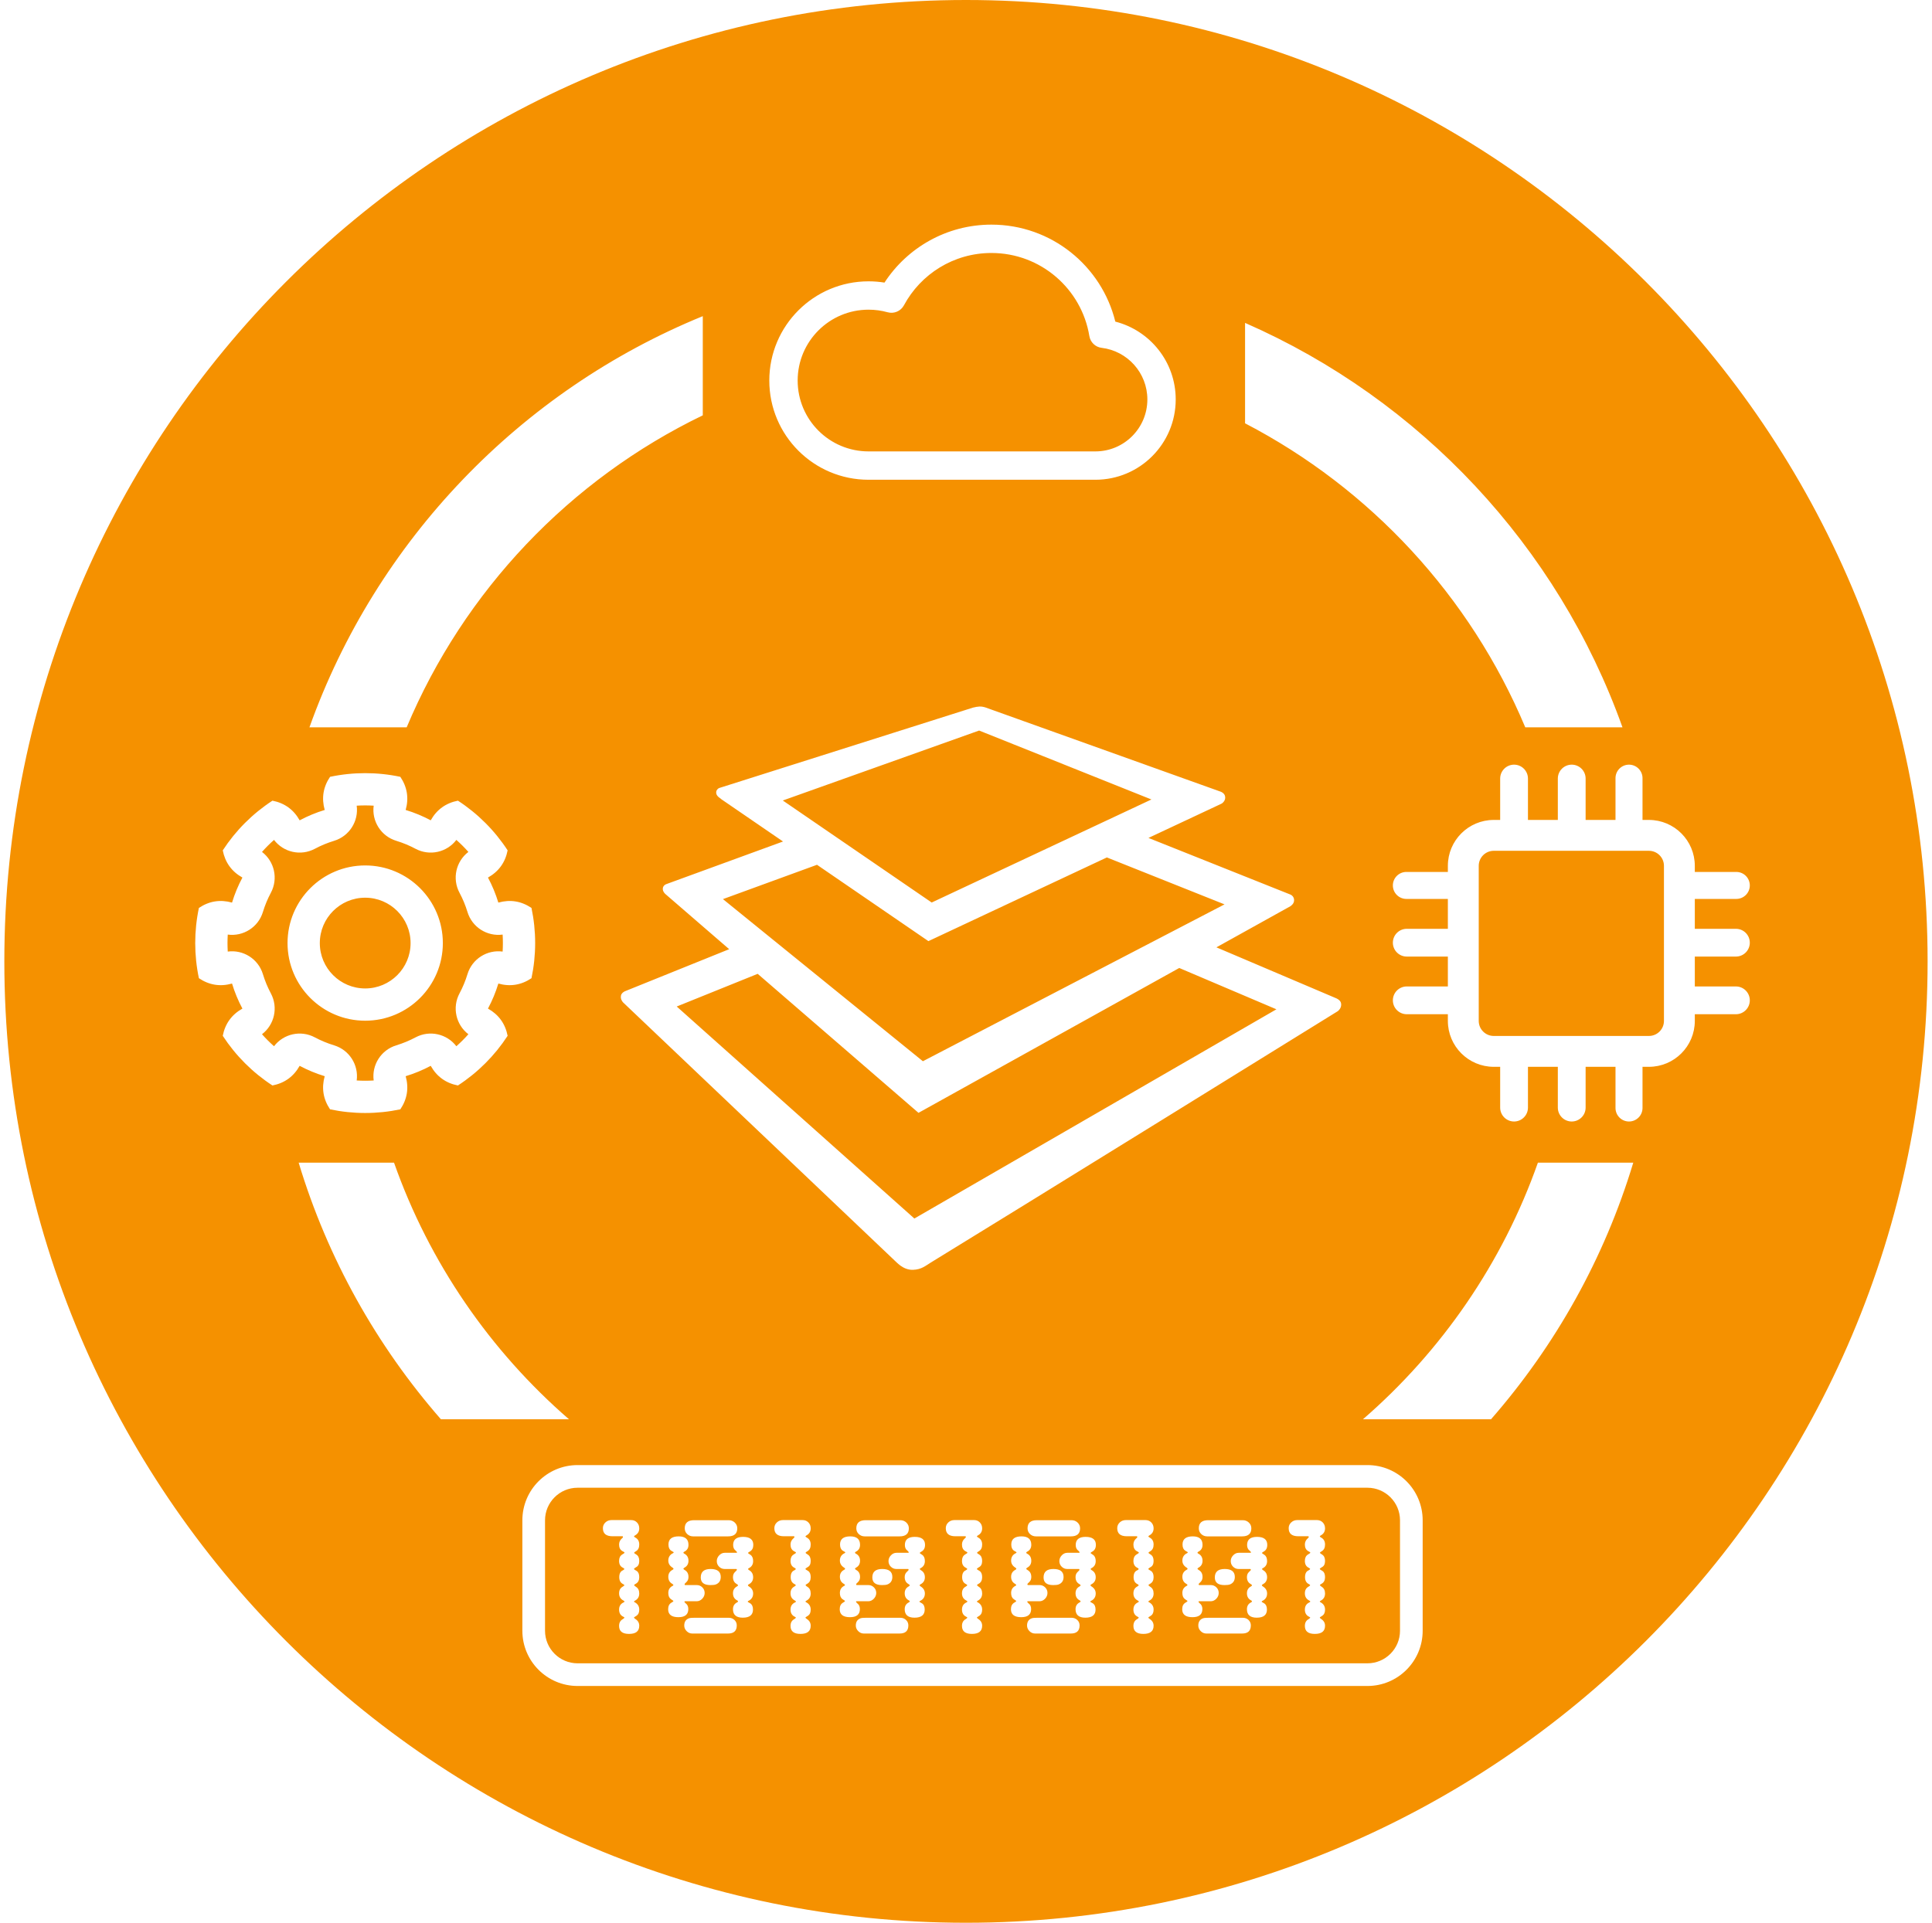 <svg width="221" height="220" viewBox="0 0 221 220" fill="none" xmlns="http://www.w3.org/2000/svg">
<path fill-rule="evenodd" clip-rule="evenodd" d="M110.497 0C171.208 0 220.497 49.289 220.497 110.001C220.497 170.711 171.208 220 110.497 220C49.785 220 0.496 170.711 0.496 110.001C0.496 49.289 49.785 0 110.497 0ZM101.174 32.335C100.58 32.239 99.972 32.189 99.353 32.189C93.083 32.189 88 37.272 88 43.541C88 49.811 93.083 54.893 99.353 54.893H125.3C130.375 54.893 134.489 50.779 134.489 45.703C134.489 41.415 131.553 37.814 127.581 36.799C126.013 30.427 120.264 25.702 113.408 25.702C108.283 25.702 103.776 28.344 101.174 32.335ZM113.408 28.946C119.047 28.946 123.729 33.06 124.61 38.451C124.727 39.164 125.3 39.714 126.017 39.799C128.962 40.153 131.246 42.662 131.246 45.703C131.246 48.988 128.584 51.649 125.3 51.649H99.353C94.875 51.649 91.244 48.02 91.244 43.541C91.244 39.062 94.875 35.433 99.353 35.433C100.111 35.433 100.842 35.536 101.535 35.729C102.266 35.933 103.04 35.602 103.399 34.935C105.316 31.366 109.081 28.946 113.408 28.946ZM71.473 113.423C71.303 113.504 71.082 113.657 71.032 113.918C70.964 114.275 71.138 114.544 71.273 114.692L102.313 144.206C102.509 144.356 103.272 145.326 104.422 145.292C105.412 145.262 105.886 144.818 106.454 144.471C114.578 139.513 153.028 115.698 153.028 115.698C153.043 115.688 153.054 115.679 153.061 115.672C153.133 115.603 153.497 115.291 153.402 114.793C153.343 114.489 153.051 114.317 152.881 114.236L139.145 108.394C139.145 108.394 147.616 103.684 147.622 103.681C147.698 103.619 148.081 103.377 148.025 102.911C147.99 102.61 147.779 102.421 147.611 102.355L131.371 95.875L139.688 91.974C139.729 91.954 139.766 91.933 139.782 91.922C139.859 91.863 140.219 91.595 140.139 91.133C140.079 90.779 139.741 90.623 139.645 90.588L112.687 80.932C112.546 80.891 112.335 80.836 112.049 80.84C111.888 80.842 111.516 80.901 111.297 80.964L82.313 90.15C82.083 90.223 81.956 90.426 81.93 90.579C81.85 91.042 82.339 91.294 82.413 91.358C82.433 91.375 82.476 91.414 82.513 91.447L89.57 96.284L76.181 101.174C76.044 101.237 75.868 101.358 75.826 101.603C75.775 101.903 75.949 102.138 76.098 102.282L76.24 102.405C76.256 102.418 76.269 102.428 76.277 102.435C76.293 102.449 76.326 102.478 76.358 102.507L83.411 108.605L71.473 113.423ZM86.672 111.425L105.066 127.33L134.894 110.756L146.008 115.483L104.594 139.422L77.41 115.164L86.672 111.425ZM93.456 98.948L106.201 107.683L126.614 98.107L140.072 103.477L105.568 121.425L82.698 102.876L93.456 98.948ZM89.544 91.592L112.001 83.588L131.71 91.475L106.576 103.265L89.544 91.592ZM165.62 99.766H160.875C160.022 99.766 159.329 100.457 159.329 101.31C159.329 102.163 160.022 102.854 160.875 102.854H165.62V106.273H160.919C160.042 106.273 159.329 106.985 159.329 107.862C159.329 108.739 160.042 109.45 160.919 109.45H165.62V112.868H160.919C160.042 112.868 159.329 113.581 159.329 114.458C159.329 115.335 160.042 116.047 160.919 116.047H165.62V116.812C165.62 119.711 167.973 122.064 170.872 122.064H171.603V126.732C171.603 127.609 172.316 128.321 173.193 128.321C174.07 128.321 174.782 127.609 174.782 126.732V122.064H178.199V126.732C178.199 127.609 178.911 128.321 179.788 128.321C180.665 128.321 181.378 127.609 181.378 126.732V122.064H184.796V126.775C184.796 127.628 185.488 128.321 186.34 128.321C187.193 128.321 187.886 127.628 187.886 126.775V122.064H188.617C191.515 122.064 193.868 119.711 193.868 116.812V116.047H198.57C199.447 116.047 200.159 115.335 200.159 114.458C200.159 113.581 199.447 112.868 198.57 112.868H193.868V109.45H198.57C199.447 109.45 200.159 108.739 200.159 107.862C200.159 106.985 199.447 106.273 198.57 106.273H193.868V102.854H198.614C199.467 102.854 200.159 102.163 200.159 101.31C200.159 100.457 199.467 99.766 198.614 99.766H193.868V99.067C193.868 96.169 191.515 93.816 188.617 93.816H187.886V89.036C187.886 88.183 187.193 87.491 186.34 87.491C185.488 87.491 184.796 88.183 184.796 89.036V93.816H181.378V89.081C181.378 88.204 180.665 87.491 179.788 87.491C178.911 87.491 178.199 88.204 178.199 89.081V93.816H174.782V89.081C174.782 88.204 174.07 87.491 173.193 87.491C172.316 87.491 171.603 88.204 171.603 89.081V93.816H170.872C167.973 93.816 165.62 96.169 165.62 99.067V99.766ZM190.338 99.067V116.812C190.338 117.762 189.567 118.533 188.617 118.533H170.872C169.922 118.533 169.151 117.762 169.151 116.812V99.067C169.151 98.118 169.922 97.347 170.872 97.347H188.617C189.567 97.347 190.338 98.118 190.338 99.067ZM45.794 88.883C43.142 88.323 40.405 88.323 37.754 88.883C36.967 90.053 36.764 91.316 37.143 92.674C36.152 92.975 35.192 93.373 34.277 93.86C33.586 92.633 32.549 91.883 31.165 91.612C28.895 93.091 26.959 95.027 25.481 97.298C25.751 98.681 26.5 99.719 27.729 100.41C27.24 101.323 26.843 102.284 26.542 103.274C25.185 102.895 23.921 103.099 22.751 103.886C22.192 106.536 22.192 109.275 22.751 111.925C23.921 112.712 25.185 112.916 26.542 112.537C26.843 113.528 27.24 114.488 27.729 115.402C26.5 116.094 25.751 117.131 25.481 118.515C26.959 120.785 28.895 122.721 31.165 124.199C32.549 123.929 33.586 123.18 34.277 121.951C35.192 122.438 36.152 122.836 37.143 123.137C36.764 124.495 36.967 125.759 37.754 126.928C40.405 127.488 43.142 127.488 45.794 126.928C46.581 125.759 46.785 124.495 46.404 123.137C47.396 122.836 48.355 122.438 49.27 121.951C49.961 123.18 50.998 123.929 52.382 124.199C54.653 122.721 56.589 120.785 58.067 118.515C57.796 117.131 57.047 116.094 55.819 115.402C56.307 114.488 56.704 113.528 57.006 112.537C58.364 112.916 59.627 112.712 60.796 111.925C61.356 109.275 61.356 106.536 60.796 103.886C59.627 103.099 58.364 102.895 57.006 103.274C56.704 102.284 56.307 101.323 55.819 100.41C57.047 99.719 57.796 98.681 58.067 97.298C56.589 95.027 54.653 93.091 52.382 91.612C50.998 91.883 49.961 92.633 49.27 93.86C48.355 93.373 47.396 92.975 46.404 92.674C46.785 91.316 46.581 90.053 45.794 88.883ZM26.052 106.934C27.819 107.172 29.541 106.101 30.074 104.348C30.305 103.588 30.61 102.85 30.985 102.148C31.847 100.532 31.387 98.557 29.97 97.476C30.399 96.99 30.858 96.531 31.345 96.102C32.425 97.52 34.399 97.98 36.015 97.117C36.718 96.742 37.455 96.437 38.217 96.205C39.969 95.672 41.04 93.95 40.802 92.184C41.449 92.144 42.098 92.144 42.746 92.184C42.507 93.95 43.579 95.672 45.331 96.205C46.092 96.437 46.83 96.742 47.532 97.117C49.148 97.98 51.123 97.52 52.203 96.102C52.69 96.531 53.149 96.99 53.578 97.476C52.16 98.557 51.7 100.532 52.562 102.148C52.937 102.85 53.243 103.588 53.474 104.348C54.007 106.101 55.729 107.172 57.496 106.934C57.535 107.582 57.535 108.231 57.496 108.878C55.729 108.64 54.007 109.71 53.474 111.463C53.243 112.225 52.937 112.962 52.562 113.664C51.7 115.28 52.16 117.255 53.578 118.335C53.149 118.821 52.69 119.28 52.203 119.709C51.123 118.293 49.148 117.831 47.532 118.695C46.83 119.069 46.092 119.375 45.331 119.606C43.579 120.139 42.507 121.861 42.746 123.627C42.098 123.667 41.449 123.667 40.802 123.627C41.04 121.861 39.969 120.139 38.217 119.606C37.455 119.375 36.718 119.069 36.015 118.695C34.399 117.831 32.425 118.293 31.345 119.709C30.858 119.28 30.399 118.821 29.97 118.335C31.387 117.255 31.847 115.28 30.985 113.664C30.61 112.962 30.305 112.225 30.074 111.463C29.541 109.71 27.819 108.64 26.052 108.878C26.013 108.231 26.013 107.582 26.052 106.934ZM41.773 99.023C36.871 99.023 32.891 103.003 32.891 107.906C32.891 112.808 36.871 116.788 41.773 116.788C46.676 116.788 50.657 112.808 50.657 107.906C50.657 103.003 46.676 99.023 41.773 99.023ZM41.773 102.714C44.639 102.714 46.966 105.041 46.966 107.906C46.966 110.772 44.639 113.097 41.773 113.097C38.908 113.097 36.583 110.772 36.583 107.906C36.583 105.041 38.908 102.714 41.773 102.714ZM162.738 173.952C162.738 170.465 159.907 167.633 156.42 167.633H66.071C62.584 167.633 59.753 170.465 59.753 173.952V186.589C59.753 190.077 62.584 192.908 66.071 192.908H156.42C159.907 192.908 162.738 190.077 162.738 186.589V173.952ZM160.146 173.952V186.589C160.146 188.646 158.475 190.315 156.42 190.315H66.071C64.015 190.315 62.345 188.646 62.345 186.589V173.952C62.345 171.895 64.015 170.225 66.071 170.225H156.42C158.475 170.225 160.146 171.895 160.146 173.952ZM102.074 180.432C102.074 179.825 101.687 179.521 100.915 179.521C100.163 179.521 99.785 179.844 99.785 180.489C99.785 181.072 100.152 181.363 100.887 181.363C101.165 181.363 101.367 181.341 101.494 181.296C101.88 181.151 102.074 180.863 102.074 180.432ZM103.963 174.87C103.963 174.61 103.867 174.39 103.678 174.209C103.488 174.029 103.253 173.939 102.976 173.939H99.026C98.311 173.939 97.953 174.249 97.953 174.87C97.953 175.128 98.046 175.347 98.233 175.525C98.42 175.701 98.647 175.79 98.912 175.79H102.908C103.611 175.79 103.963 175.484 103.963 174.87ZM82.446 180.432C82.446 179.825 82.06 179.521 81.288 179.521C80.535 179.521 80.159 179.844 80.159 180.489C80.159 181.072 80.526 181.363 81.26 181.363C81.538 181.363 81.741 181.341 81.868 181.296C82.254 181.151 82.446 180.863 82.446 180.432ZM121.661 180.432C121.661 179.825 121.275 179.521 120.503 179.521C119.75 179.521 119.373 179.844 119.373 180.489C119.373 181.072 119.74 181.363 120.474 181.363C120.752 181.363 120.955 181.341 121.081 181.296C121.467 181.151 121.661 180.863 121.661 180.432ZM143.139 174.87C143.139 174.61 143.045 174.39 142.854 174.209C142.664 174.029 142.431 173.939 142.152 173.939H138.203C137.488 173.939 137.13 174.249 137.13 174.87C137.13 175.128 137.224 175.347 137.411 175.525C137.596 175.701 137.823 175.79 138.089 175.79H142.086C142.788 175.79 143.139 175.484 143.139 174.87ZM123.494 185.976C123.494 185.73 123.405 185.523 123.227 185.354C123.05 185.187 122.835 185.104 122.581 185.104H118.633C118.348 185.104 118.149 185.122 118.035 185.161C117.667 185.287 117.484 185.565 117.484 185.995C117.484 186.236 117.576 186.448 117.759 186.632C117.943 186.815 118.154 186.907 118.395 186.907H122.496C123.161 186.907 123.494 186.597 123.494 185.976ZM123.55 174.87C123.55 174.61 123.455 174.39 123.266 174.209C123.076 174.029 122.841 173.939 122.563 173.939H118.613C117.898 173.939 117.541 174.249 117.541 174.87C117.541 175.128 117.634 175.347 117.821 175.525C118.008 175.701 118.234 175.79 118.5 175.79H122.496C123.199 175.79 123.55 175.484 123.55 174.87ZM80.605 182.264C80.605 182.012 80.517 181.798 80.339 181.624C80.162 181.45 79.953 181.363 79.713 181.363H78.384C78.332 181.363 78.308 181.332 78.308 181.268L78.322 181.24C78.325 181.233 78.327 181.224 78.327 181.211L78.544 180.992C78.684 180.853 78.754 180.667 78.754 180.432C78.754 180.072 78.617 179.812 78.345 179.654C78.231 179.585 78.174 179.533 78.174 179.503C78.174 179.458 78.219 179.41 78.308 179.359C78.605 179.195 78.754 178.936 78.754 178.581C78.754 178.202 78.592 177.93 78.27 177.765C78.206 177.733 78.174 177.695 78.174 177.651C78.174 177.613 78.213 177.575 78.288 177.537C78.599 177.379 78.754 177.119 78.754 176.758C78.754 176.113 78.38 175.79 77.633 175.79C76.855 175.79 76.466 176.101 76.466 176.72C76.466 177.056 76.567 177.29 76.77 177.423L77.026 177.575C77.044 177.575 77.058 177.594 77.064 177.632C77.064 177.67 76.994 177.72 76.855 177.784C76.583 177.961 76.447 178.22 76.447 178.562C76.447 178.904 76.615 179.176 76.95 179.379C77.014 179.423 77.044 179.464 77.044 179.503C77.044 179.54 77.007 179.578 76.931 179.617C76.608 179.787 76.447 180.053 76.447 180.414C76.447 180.787 76.601 181.06 76.912 181.23C76.987 181.275 77.026 181.318 77.026 181.363C77.019 181.401 76.994 181.43 76.95 181.448C76.615 181.613 76.447 181.885 76.447 182.264C76.447 182.6 76.548 182.837 76.751 182.976L76.987 183.138C77.007 183.138 77.019 183.157 77.026 183.195C77.026 183.233 76.957 183.289 76.817 183.366C76.558 183.512 76.428 183.764 76.428 184.125C76.428 184.734 76.82 185.037 77.605 185.037C78.359 185.037 78.735 184.727 78.735 184.106C78.735 183.809 78.63 183.588 78.421 183.442C78.332 183.353 78.288 183.296 78.288 183.271C78.288 183.239 78.308 183.22 78.345 183.214H79.694C79.934 183.214 80.146 183.117 80.33 182.925C80.513 182.731 80.605 182.512 80.605 182.264ZM73.123 186.019C73.123 185.69 72.975 185.431 72.678 185.242C72.577 185.172 72.525 185.121 72.525 185.089C72.525 185.071 72.532 185.055 72.545 185.042L72.839 184.852C73.029 184.719 73.123 184.491 73.123 184.169C73.123 183.82 72.975 183.555 72.678 183.37C72.577 183.327 72.525 183.283 72.525 183.238C72.532 183.213 72.57 183.181 72.639 183.143C72.963 182.972 73.123 182.7 73.123 182.327C73.123 181.972 73 181.719 72.753 181.568C72.614 181.479 72.545 181.413 72.545 181.368C72.545 181.342 72.552 181.324 72.564 181.311L72.753 181.197C73 181.052 73.123 180.804 73.123 180.456C73.123 180.114 73.029 179.881 72.839 179.754L72.564 179.584C72.538 179.557 72.525 179.539 72.525 179.527C72.525 179.5 72.538 179.475 72.564 179.45L72.773 179.308C73.007 179.194 73.123 178.956 73.123 178.596C73.123 178.255 73.013 178.013 72.792 177.874L72.582 177.732C72.557 177.707 72.545 177.682 72.545 177.655C72.545 177.625 72.614 177.568 72.753 177.485C73 177.34 73.123 177.086 73.123 176.725C73.123 176.353 72.975 176.086 72.678 175.928C72.577 175.871 72.525 175.826 72.525 175.796C72.525 175.77 72.557 175.735 72.621 175.691C72.956 175.513 73.123 175.241 73.123 174.874C73.123 174.602 73.037 174.376 72.862 174.196C72.688 174.016 72.466 173.925 72.194 173.925H69.953C69.675 173.925 69.44 174.016 69.251 174.196C69.061 174.376 68.965 174.595 68.965 174.855C68.965 175.469 69.33 175.776 70.058 175.776H71.196C71.241 175.776 71.263 175.808 71.263 175.871C71.263 175.91 71.216 175.967 71.121 176.042C70.918 176.225 70.817 176.453 70.817 176.725C70.817 177.073 70.937 177.321 71.178 177.466L71.415 177.599C71.415 177.611 71.418 177.621 71.424 177.627C71.431 177.634 71.434 177.643 71.434 177.655C71.427 177.694 71.408 177.719 71.377 177.732L71.159 177.874C70.931 178.02 70.817 178.26 70.817 178.596C70.817 178.982 70.965 179.244 71.263 179.383C71.365 179.434 71.415 179.482 71.415 179.527C71.415 179.564 71.358 179.614 71.244 179.678C70.972 179.792 70.836 180.052 70.836 180.456C70.836 180.849 70.984 181.114 71.282 181.254C71.371 181.299 71.415 181.342 71.415 181.386C71.415 181.418 71.351 181.472 71.225 181.548C70.953 181.7 70.817 181.954 70.817 182.308C70.817 182.681 70.979 182.954 71.301 183.124C71.39 183.169 71.434 183.213 71.434 183.256C71.427 183.288 71.39 183.32 71.32 183.352C70.984 183.51 70.817 183.783 70.817 184.169C70.817 184.56 70.979 184.833 71.301 184.985C71.371 185.023 71.415 185.057 71.434 185.089C71.434 185.114 71.371 185.172 71.244 185.26C70.959 185.412 70.817 185.672 70.817 186.039C70.817 186.646 71.196 186.95 71.956 186.95C72.735 186.95 73.123 186.64 73.123 186.019ZM103.906 185.976C103.906 185.73 103.817 185.523 103.639 185.354C103.463 185.187 103.248 185.104 102.994 185.104H99.045C98.761 185.104 98.561 185.122 98.447 185.161C98.079 185.287 97.896 185.565 97.896 185.995C97.896 186.236 97.988 186.448 98.172 186.632C98.355 186.815 98.567 186.907 98.807 186.907H102.908C103.573 186.907 103.906 186.597 103.906 185.976ZM143.082 185.976C143.082 185.73 142.993 185.523 142.817 185.354C142.639 185.187 142.424 185.104 142.171 185.104H138.221C137.937 185.104 137.737 185.122 137.624 185.161C137.257 185.287 137.073 185.565 137.073 185.995C137.073 186.236 137.165 186.448 137.348 186.632C137.532 186.815 137.744 186.907 137.985 186.907H142.086C142.75 186.907 143.082 186.597 143.082 185.976ZM139.408 182.264C139.408 182.012 139.319 181.798 139.143 181.624C138.965 181.45 138.757 181.363 138.516 181.363H137.187C137.136 181.363 137.111 181.332 137.111 181.268L137.125 181.24C137.128 181.233 137.13 181.224 137.13 181.211L137.348 180.992C137.488 180.853 137.557 180.667 137.557 180.432C137.557 180.072 137.421 179.812 137.149 179.654C137.035 179.585 136.978 179.533 136.978 179.503C136.978 179.458 137.022 179.41 137.111 179.359C137.408 179.195 137.557 178.936 137.557 178.581C137.557 178.202 137.396 177.93 137.073 177.765C137.01 177.733 136.978 177.695 136.978 177.651C136.978 177.613 137.017 177.575 137.092 177.537C137.403 177.379 137.557 177.119 137.557 176.758C137.557 176.113 137.184 175.79 136.437 175.79C135.659 175.79 135.269 176.101 135.269 176.72C135.269 177.056 135.371 177.29 135.574 177.423L135.83 177.575C135.848 177.575 135.861 177.594 135.867 177.632C135.867 177.67 135.798 177.72 135.659 177.784C135.387 177.961 135.25 178.22 135.25 178.562C135.25 178.904 135.418 179.176 135.753 179.379C135.817 179.423 135.848 179.464 135.848 179.503C135.848 179.54 135.81 179.578 135.734 179.617C135.412 179.787 135.25 180.053 135.25 180.414C135.25 180.787 135.405 181.06 135.716 181.23C135.791 181.275 135.83 181.318 135.83 181.363C135.823 181.401 135.798 181.43 135.753 181.448C135.418 181.613 135.25 181.885 135.25 182.264C135.25 182.6 135.351 182.837 135.554 182.976L135.791 183.138C135.81 183.138 135.823 183.157 135.83 183.195C135.83 183.233 135.76 183.289 135.62 183.366C135.361 183.512 135.231 183.764 135.231 184.125C135.231 184.734 135.624 185.037 136.408 185.037C137.161 185.037 137.538 184.727 137.538 184.106C137.538 183.809 137.433 183.588 137.225 183.442C137.136 183.353 137.092 183.296 137.092 183.271C137.092 183.239 137.111 183.22 137.149 183.214H138.497C138.737 183.214 138.949 183.117 139.133 182.925C139.317 182.731 139.408 182.512 139.408 182.264ZM112.347 186.019C112.347 185.69 112.198 185.431 111.901 185.242C111.8 185.172 111.748 185.121 111.748 185.089C111.748 185.071 111.755 185.055 111.768 185.042L112.061 184.852C112.252 184.719 112.347 184.491 112.347 184.169C112.347 183.82 112.198 183.555 111.901 183.37C111.8 183.327 111.748 183.283 111.748 183.238C111.755 183.213 111.793 183.181 111.862 183.143C112.186 182.972 112.347 182.7 112.347 182.327C112.347 181.972 112.223 181.719 111.976 181.568C111.837 181.479 111.768 181.413 111.768 181.368C111.768 181.342 111.774 181.324 111.787 181.311L111.976 181.197C112.223 181.052 112.347 180.804 112.347 180.456C112.347 180.114 112.252 179.881 112.061 179.754L111.787 179.584C111.761 179.557 111.748 179.539 111.748 179.527C111.748 179.5 111.761 179.475 111.787 179.45L111.995 179.308C112.23 179.194 112.347 178.956 112.347 178.596C112.347 178.255 112.236 178.013 112.015 177.874L111.805 177.732C111.78 177.707 111.768 177.682 111.768 177.655C111.768 177.625 111.837 177.568 111.976 177.485C112.223 177.34 112.347 177.086 112.347 176.725C112.347 176.353 112.198 176.086 111.901 175.928C111.8 175.871 111.748 175.826 111.748 175.796C111.748 175.77 111.78 175.735 111.844 175.691C112.179 175.513 112.347 175.241 112.347 174.874C112.347 174.602 112.26 174.376 112.085 174.196C111.911 174.016 111.689 173.925 111.417 173.925H109.176C108.898 173.925 108.663 174.016 108.474 174.196C108.284 174.376 108.188 174.595 108.188 174.855C108.188 175.469 108.553 175.776 109.28 175.776H110.419C110.464 175.776 110.486 175.808 110.486 175.871C110.486 175.91 110.439 175.967 110.344 176.042C110.141 176.225 110.04 176.453 110.04 176.725C110.04 177.073 110.161 177.321 110.401 177.466L110.638 177.599C110.638 177.611 110.641 177.621 110.647 177.627C110.654 177.634 110.657 177.643 110.657 177.655C110.65 177.694 110.632 177.719 110.6 177.732L110.382 177.874C110.154 178.02 110.04 178.26 110.04 178.596C110.04 178.982 110.189 179.244 110.486 179.383C110.588 179.434 110.638 179.482 110.638 179.527C110.638 179.564 110.581 179.614 110.467 179.678C110.195 179.792 110.059 180.052 110.059 180.456C110.059 180.849 110.207 181.114 110.505 181.254C110.593 181.299 110.638 181.342 110.638 181.386C110.638 181.418 110.574 181.472 110.448 181.548C110.175 181.7 110.04 181.954 110.04 182.308C110.04 182.681 110.202 182.954 110.524 183.124C110.613 183.169 110.657 183.213 110.657 183.256C110.65 183.288 110.613 183.32 110.543 183.352C110.207 183.51 110.04 183.783 110.04 184.169C110.04 184.56 110.202 184.833 110.524 184.985C110.593 185.023 110.638 185.057 110.657 185.089C110.657 185.114 110.593 185.172 110.467 185.26C110.182 185.412 110.04 185.672 110.04 186.039C110.04 186.646 110.419 186.95 111.179 186.95C111.958 186.95 112.347 186.64 112.347 186.019ZM131.959 186.019C131.959 185.69 131.81 185.431 131.512 185.242C131.411 185.172 131.36 185.121 131.36 185.089C131.36 185.071 131.367 185.055 131.379 185.042L131.673 184.852C131.863 184.719 131.959 184.491 131.959 184.169C131.959 183.82 131.81 183.555 131.512 183.37C131.411 183.327 131.36 183.283 131.36 183.238C131.367 183.213 131.404 183.181 131.474 183.143C131.797 182.972 131.959 182.7 131.959 182.327C131.959 181.972 131.835 181.719 131.587 181.568C131.449 181.479 131.379 181.413 131.379 181.368C131.379 181.342 131.386 181.324 131.398 181.311L131.587 181.197C131.835 181.052 131.959 180.804 131.959 180.456C131.959 180.114 131.863 179.881 131.673 179.754L131.398 179.584C131.372 179.557 131.36 179.539 131.36 179.527C131.36 179.5 131.372 179.475 131.398 179.45L131.607 179.308C131.841 179.194 131.959 178.956 131.959 178.596C131.959 178.255 131.847 178.013 131.626 177.874L131.417 177.732C131.392 177.707 131.379 177.682 131.379 177.655C131.379 177.625 131.449 177.568 131.587 177.485C131.835 177.34 131.959 177.086 131.959 176.725C131.959 176.353 131.81 176.086 131.512 175.928C131.411 175.871 131.36 175.826 131.36 175.796C131.36 175.77 131.392 175.735 131.455 175.691C131.79 175.513 131.959 175.241 131.959 174.874C131.959 174.602 131.871 174.376 131.697 174.196C131.523 174.016 131.3 173.925 131.028 173.925H128.787C128.509 173.925 128.275 174.016 128.085 174.196C127.895 174.376 127.8 174.595 127.8 174.855C127.8 175.469 128.164 175.776 128.892 175.776H130.031C130.075 175.776 130.098 175.808 130.098 175.871C130.098 175.91 130.05 175.967 129.955 176.042C129.753 176.225 129.651 176.453 129.651 176.725C129.651 177.073 129.772 177.321 130.012 177.466L130.249 177.599C130.249 177.611 130.253 177.621 130.258 177.627C130.265 177.634 130.269 177.643 130.269 177.655C130.262 177.694 130.244 177.719 130.212 177.732L129.993 177.874C129.765 178.02 129.651 178.26 129.651 178.596C129.651 178.982 129.801 179.244 130.098 179.383C130.199 179.434 130.249 179.482 130.249 179.527C130.249 179.564 130.192 179.614 130.078 179.678C129.806 179.792 129.671 180.052 129.671 180.456C129.671 180.849 129.819 181.114 130.116 181.254C130.205 181.299 130.249 181.342 130.249 181.386C130.249 181.418 130.187 181.472 130.059 181.548C129.787 181.7 129.651 181.954 129.651 182.308C129.651 182.681 129.813 182.954 130.135 183.124C130.224 183.169 130.269 183.213 130.269 183.256C130.262 183.288 130.224 183.32 130.155 183.352C129.819 183.51 129.651 183.783 129.651 184.169C129.651 184.56 129.813 184.833 130.135 184.985C130.205 185.023 130.249 185.057 130.269 185.089C130.269 185.114 130.205 185.172 130.078 185.26C129.794 185.412 129.651 185.672 129.651 186.039C129.651 186.646 130.031 186.95 130.79 186.95C131.569 186.95 131.959 186.64 131.959 186.019ZM140.784 178.619C140.784 178.872 140.873 179.086 141.05 179.26C141.227 179.434 141.436 179.521 141.677 179.521H143.006C143.056 179.521 143.082 179.553 143.082 179.615L143.067 179.644C143.064 179.651 143.063 179.66 143.063 179.672L142.844 179.891C142.705 180.03 142.636 180.217 142.636 180.451C142.636 180.812 142.771 181.071 143.043 181.229C143.157 181.3 143.214 181.35 143.214 181.382C143.214 181.426 143.17 181.473 143.082 181.524C142.784 181.688 142.636 181.948 142.636 182.302C142.636 182.682 142.796 182.955 143.12 183.119C143.182 183.151 143.214 183.188 143.214 183.233C143.214 183.271 143.177 183.309 143.1 183.346C142.791 183.505 142.636 183.764 142.636 184.125C142.636 184.771 143.009 185.093 143.755 185.093C144.534 185.093 144.924 184.784 144.924 184.163C144.924 183.828 144.822 183.594 144.62 183.46L144.363 183.309C144.344 183.309 144.331 183.289 144.326 183.252C144.326 183.214 144.395 183.163 144.534 183.1C144.806 182.923 144.942 182.663 144.942 182.321C144.942 181.98 144.775 181.708 144.44 181.505C144.376 181.46 144.344 181.419 144.344 181.382C144.344 181.343 144.383 181.306 144.458 181.268C144.781 181.097 144.942 180.831 144.942 180.471C144.942 180.097 144.787 179.825 144.477 179.654C144.401 179.61 144.363 179.565 144.363 179.521C144.369 179.483 144.395 179.455 144.44 179.436C144.775 179.27 144.942 178.998 144.942 178.619C144.942 178.284 144.841 178.046 144.639 177.907L144.401 177.745C144.383 177.745 144.369 177.726 144.363 177.688C144.363 177.651 144.433 177.594 144.572 177.518C144.831 177.372 144.961 177.119 144.961 176.758C144.961 176.151 144.568 175.847 143.784 175.847C143.031 175.847 142.654 176.157 142.654 176.777C142.654 177.075 142.759 177.297 142.968 177.441C143.056 177.53 143.1 177.587 143.1 177.612C143.1 177.644 143.082 177.663 143.043 177.669H141.696C141.455 177.669 141.243 177.766 141.06 177.96C140.876 178.152 140.784 178.372 140.784 178.619ZM121.179 178.619C121.179 178.872 121.268 179.086 121.446 179.26C121.622 179.434 121.832 179.521 122.072 179.521H123.401C123.451 179.521 123.478 179.553 123.478 179.615L123.463 179.644C123.459 179.651 123.458 179.66 123.458 179.672L123.24 179.891C123.101 180.03 123.031 180.217 123.031 180.451C123.031 180.812 123.167 181.071 123.439 181.229C123.553 181.3 123.61 181.35 123.61 181.382C123.61 181.426 123.566 181.473 123.478 181.524C123.18 181.688 123.031 181.948 123.031 182.302C123.031 182.682 123.193 182.955 123.515 183.119C123.579 183.151 123.61 183.188 123.61 183.233C123.61 183.271 123.572 183.309 123.496 183.346C123.186 183.505 123.031 183.764 123.031 184.125C123.031 184.771 123.405 185.093 124.152 185.093C124.93 185.093 125.319 184.784 125.319 184.163C125.319 183.828 125.218 183.594 125.015 183.46L124.759 183.309C124.739 183.309 124.727 183.289 124.721 183.252C124.721 183.214 124.791 183.163 124.93 183.1C125.202 182.923 125.338 182.663 125.338 182.321C125.338 181.98 125.17 181.708 124.835 181.505C124.771 181.46 124.739 181.419 124.739 181.382C124.739 181.343 124.778 181.306 124.853 181.268C125.177 181.097 125.338 180.831 125.338 180.471C125.338 180.097 125.182 179.825 124.873 179.654C124.796 179.61 124.759 179.565 124.759 179.521C124.766 179.483 124.791 179.455 124.835 179.436C125.17 179.27 125.338 178.998 125.338 178.619C125.338 178.284 125.237 178.046 125.034 177.907L124.796 177.745C124.778 177.745 124.766 177.726 124.759 177.688C124.759 177.651 124.828 177.594 124.967 177.518C125.227 177.372 125.357 177.119 125.357 176.758C125.357 176.151 124.965 175.847 124.18 175.847C123.426 175.847 123.05 176.157 123.05 176.777C123.05 177.075 123.154 177.297 123.364 177.441C123.451 177.53 123.496 177.587 123.496 177.612C123.496 177.644 123.478 177.663 123.439 177.669H122.092C121.851 177.669 121.638 177.766 121.455 177.96C121.272 178.152 121.179 178.372 121.179 178.619ZM101.636 178.619C101.636 178.872 101.725 179.086 101.903 179.26C102.079 179.434 102.289 179.521 102.529 179.521H103.858C103.908 179.521 103.934 179.553 103.934 179.615L103.92 179.644C103.916 179.651 103.915 179.66 103.915 179.672L103.696 179.891C103.557 180.03 103.488 180.217 103.488 180.451C103.488 180.812 103.624 181.071 103.896 181.229C104.01 181.3 104.067 181.35 104.067 181.382C104.067 181.426 104.023 181.473 103.934 181.524C103.637 181.688 103.488 181.948 103.488 182.302C103.488 182.682 103.65 182.955 103.972 183.119C104.036 183.151 104.067 183.188 104.067 183.233C104.067 183.271 104.029 183.309 103.953 183.346C103.643 183.505 103.488 183.764 103.488 184.125C103.488 184.771 103.862 185.093 104.609 185.093C105.387 185.093 105.776 184.784 105.776 184.163C105.776 183.828 105.675 183.594 105.472 183.46L105.216 183.309C105.196 183.309 105.184 183.289 105.178 183.252C105.178 183.214 105.248 183.163 105.387 183.1C105.659 182.923 105.795 182.663 105.795 182.321C105.795 181.98 105.627 181.708 105.292 181.505C105.228 181.46 105.196 181.419 105.196 181.382C105.196 181.343 105.235 181.306 105.31 181.268C105.634 181.097 105.795 180.831 105.795 180.471C105.795 180.097 105.639 179.825 105.33 179.654C105.253 179.61 105.216 179.565 105.216 179.521C105.223 179.483 105.248 179.455 105.292 179.436C105.627 179.27 105.795 178.998 105.795 178.619C105.795 178.284 105.694 178.046 105.491 177.907L105.253 177.745C105.235 177.745 105.223 177.726 105.216 177.688C105.216 177.651 105.285 177.594 105.424 177.518C105.684 177.372 105.814 177.119 105.814 176.758C105.814 176.151 105.422 175.847 104.637 175.847C103.883 175.847 103.507 176.157 103.507 176.777C103.507 177.075 103.611 177.297 103.821 177.441C103.908 177.53 103.953 177.587 103.953 177.612C103.953 177.644 103.934 177.663 103.896 177.669H102.548C102.308 177.669 102.095 177.766 101.912 177.96C101.728 178.152 101.636 178.372 101.636 178.619ZM81.993 178.619C81.993 178.872 82.082 179.086 82.259 179.26C82.436 179.434 82.645 179.521 82.886 179.521H84.215C84.265 179.521 84.291 179.553 84.291 179.615L84.276 179.644C84.273 179.651 84.272 179.66 84.272 179.672L84.053 179.891C83.914 180.03 83.845 180.217 83.845 180.451C83.845 180.812 83.98 181.071 84.252 181.229C84.366 181.3 84.423 181.35 84.423 181.382C84.423 181.426 84.379 181.473 84.291 181.524C83.993 181.688 83.845 181.948 83.845 182.302C83.845 182.682 84.005 182.955 84.329 183.119C84.391 183.151 84.423 183.188 84.423 183.233C84.423 183.271 84.386 183.309 84.309 183.346C84 183.505 83.845 183.764 83.845 184.125C83.845 184.771 84.218 185.093 84.964 185.093C85.743 185.093 86.133 184.784 86.133 184.163C86.133 183.828 86.031 183.594 85.829 183.46L85.572 183.309C85.553 183.309 85.54 183.289 85.535 183.252C85.535 183.214 85.604 183.163 85.743 183.1C86.015 182.923 86.151 182.663 86.151 182.321C86.151 181.98 85.984 181.708 85.649 181.505C85.585 181.46 85.553 181.419 85.553 181.382C85.553 181.343 85.592 181.306 85.667 181.268C85.99 181.097 86.151 180.831 86.151 180.471C86.151 180.097 85.996 179.825 85.686 179.654C85.61 179.61 85.572 179.565 85.572 179.521C85.578 179.483 85.604 179.455 85.649 179.436C85.984 179.27 86.151 178.998 86.151 178.619C86.151 178.284 86.05 178.046 85.848 177.907L85.61 177.745C85.592 177.745 85.578 177.726 85.572 177.688C85.572 177.651 85.642 177.594 85.781 177.518C86.04 177.372 86.17 177.119 86.17 176.758C86.17 176.151 85.777 175.847 84.993 175.847C84.24 175.847 83.863 176.157 83.863 176.777C83.863 177.075 83.968 177.297 84.177 177.441C84.265 177.53 84.309 177.587 84.309 177.612C84.309 177.644 84.291 177.663 84.252 177.669H82.905C82.664 177.669 82.452 177.766 82.269 177.96C82.085 178.152 81.993 178.372 81.993 178.619ZM100.232 182.264C100.232 182.012 100.143 181.798 99.966 181.624C99.789 181.45 99.579 181.363 99.339 181.363H98.01C97.96 181.363 97.934 181.332 97.934 181.268L97.948 181.24C97.952 181.233 97.953 181.224 97.953 181.211L98.172 180.992C98.311 180.853 98.38 180.667 98.38 180.432C98.38 180.072 98.245 179.812 97.972 179.654C97.859 179.585 97.802 179.533 97.802 179.503C97.802 179.458 97.846 179.41 97.934 179.359C98.232 179.195 98.38 178.936 98.38 178.581C98.38 178.202 98.22 177.93 97.896 177.765C97.834 177.733 97.802 177.695 97.802 177.651C97.802 177.613 97.839 177.575 97.915 177.537C98.225 177.379 98.38 177.119 98.38 176.758C98.38 176.113 98.007 175.79 97.261 175.79C96.482 175.79 96.092 176.101 96.092 176.72C96.092 177.056 96.194 177.29 96.396 177.423L96.653 177.575C96.672 177.575 96.684 177.594 96.69 177.632C96.69 177.67 96.621 177.72 96.482 177.784C96.21 177.961 96.074 178.22 96.074 178.562C96.074 178.904 96.241 179.176 96.576 179.379C96.64 179.423 96.672 179.464 96.672 179.503C96.672 179.54 96.633 179.578 96.558 179.617C96.234 179.787 96.074 180.053 96.074 180.414C96.074 180.787 96.229 181.06 96.539 181.23C96.615 181.275 96.653 181.318 96.653 181.363C96.647 181.401 96.621 181.43 96.576 181.448C96.241 181.613 96.074 181.885 96.074 182.264C96.074 182.6 96.175 182.837 96.377 182.976L96.615 183.138C96.633 183.138 96.647 183.157 96.653 183.195C96.653 183.233 96.583 183.289 96.444 183.366C96.184 183.512 96.055 183.764 96.055 184.125C96.055 184.734 96.448 185.037 97.232 185.037C97.985 185.037 98.362 184.727 98.362 184.106C98.362 183.809 98.257 183.588 98.049 183.442C97.96 183.353 97.915 183.296 97.915 183.271C97.915 183.239 97.934 183.22 97.972 183.214H99.32C99.561 183.214 99.773 183.117 99.956 182.925C100.14 182.731 100.232 182.512 100.232 182.264ZM119.819 182.264C119.819 182.012 119.731 181.798 119.553 181.624C119.376 181.45 119.167 181.363 118.927 181.363H117.598C117.547 181.363 117.521 181.332 117.521 181.268L117.536 181.24C117.539 181.233 117.541 181.224 117.541 181.211L117.759 180.992C117.898 180.853 117.968 180.667 117.968 180.432C117.968 180.072 117.832 179.812 117.56 179.654C117.446 179.585 117.389 179.533 117.389 179.503C117.389 179.458 117.434 179.41 117.521 179.359C117.82 179.195 117.968 178.936 117.968 178.581C117.968 178.202 117.807 177.93 117.484 177.765C117.421 177.733 117.389 177.695 117.389 177.651C117.389 177.613 117.427 177.575 117.503 177.537C117.813 177.379 117.968 177.119 117.968 176.758C117.968 176.113 117.594 175.79 116.848 175.79C116.069 175.79 115.68 176.101 115.68 176.72C115.68 177.056 115.781 177.29 115.984 177.423L116.24 177.575C116.259 177.575 116.272 177.594 116.278 177.632C116.278 177.67 116.208 177.72 116.069 177.784C115.797 177.961 115.661 178.22 115.661 178.562C115.661 178.904 115.829 179.176 116.164 179.379C116.227 179.423 116.259 179.464 116.259 179.503C116.259 179.54 116.221 179.578 116.145 179.617C115.822 179.787 115.661 180.053 115.661 180.414C115.661 180.787 115.816 181.06 116.126 181.23C116.202 181.275 116.24 181.318 116.24 181.363C116.234 181.401 116.208 181.43 116.164 181.448C115.829 181.613 115.661 181.885 115.661 182.264C115.661 182.6 115.763 182.837 115.964 182.976L116.202 183.138C116.221 183.138 116.234 183.157 116.24 183.195C116.24 183.233 116.171 183.289 116.032 183.366C115.772 183.512 115.642 183.764 115.642 184.125C115.642 184.734 116.034 185.037 116.82 185.037C117.572 185.037 117.949 184.727 117.949 184.106C117.949 183.809 117.845 183.588 117.635 183.442C117.547 183.353 117.503 183.296 117.503 183.271C117.503 183.239 117.521 183.22 117.56 183.214H118.907C119.149 183.214 119.361 183.117 119.544 182.925C119.727 182.731 119.819 182.512 119.819 182.264ZM141.25 180.432C141.25 179.825 140.864 179.521 140.091 179.521C139.339 179.521 138.962 179.844 138.962 180.489C138.962 181.072 139.33 181.363 140.063 181.363C140.342 181.363 140.545 181.341 140.671 181.296C141.057 181.151 141.25 180.863 141.25 180.432ZM84.279 185.976C84.279 185.73 84.19 185.523 84.013 185.354C83.836 185.187 83.62 185.104 83.368 185.104H79.418C79.133 185.104 78.934 185.122 78.82 185.161C78.453 185.287 78.27 185.565 78.27 185.995C78.27 186.236 78.361 186.448 78.544 186.632C78.729 186.815 78.941 186.907 79.181 186.907H83.282C83.947 186.907 84.279 186.597 84.279 185.976ZM151.57 186.019C151.57 185.69 151.421 185.431 151.124 185.242C151.022 185.172 150.971 185.121 150.971 185.089C150.971 185.071 150.978 185.055 150.991 185.042L151.284 184.852C151.475 184.719 151.57 184.491 151.57 184.169C151.57 183.82 151.421 183.555 151.124 183.37C151.022 183.327 150.971 183.283 150.971 183.238C150.978 183.213 151.016 183.181 151.085 183.143C151.408 182.972 151.57 182.7 151.57 182.327C151.57 181.972 151.446 181.719 151.199 181.568C151.06 181.479 150.991 181.413 150.991 181.368C150.991 181.342 150.997 181.324 151.01 181.311L151.199 181.197C151.446 181.052 151.57 180.804 151.57 180.456C151.57 180.114 151.475 179.881 151.284 179.754L151.01 179.584C150.984 179.557 150.971 179.539 150.971 179.527C150.971 179.5 150.984 179.475 151.01 179.45L151.218 179.308C151.453 179.194 151.57 178.956 151.57 178.596C151.57 178.255 151.459 178.013 151.238 177.874L151.028 177.732C151.003 177.707 150.991 177.682 150.991 177.655C150.991 177.625 151.06 177.568 151.199 177.485C151.446 177.34 151.57 177.086 151.57 176.725C151.57 176.353 151.421 176.086 151.124 175.928C151.022 175.871 150.971 175.826 150.971 175.796C150.971 175.77 151.003 175.735 151.067 175.691C151.402 175.513 151.57 175.241 151.57 174.874C151.57 174.602 151.483 174.376 151.308 174.196C151.134 174.016 150.912 173.925 150.64 173.925H148.398C148.121 173.925 147.886 174.016 147.697 174.196C147.507 174.376 147.411 174.595 147.411 174.855C147.411 175.469 147.775 175.776 148.503 175.776H149.642C149.686 175.776 149.709 175.808 149.709 175.871C149.709 175.91 149.661 175.967 149.567 176.042C149.364 176.225 149.263 176.453 149.263 176.725C149.263 177.073 149.384 177.321 149.624 177.466L149.861 177.599C149.861 177.611 149.864 177.621 149.87 177.627C149.877 177.634 149.88 177.643 149.88 177.655C149.873 177.694 149.855 177.719 149.823 177.732L149.604 177.874C149.377 178.02 149.263 178.26 149.263 178.596C149.263 178.982 149.412 179.244 149.709 179.383C149.811 179.434 149.861 179.482 149.861 179.527C149.861 179.564 149.804 179.614 149.69 179.678C149.418 179.792 149.282 180.052 149.282 180.456C149.282 180.849 149.43 181.114 149.727 181.254C149.816 181.299 149.861 181.342 149.861 181.386C149.861 181.418 149.798 181.472 149.671 181.548C149.398 181.7 149.263 181.954 149.263 182.308C149.263 182.681 149.425 182.954 149.747 183.124C149.836 183.169 149.88 183.213 149.88 183.256C149.873 183.288 149.836 183.32 149.766 183.352C149.43 183.51 149.263 183.783 149.263 184.169C149.263 184.56 149.425 184.833 149.747 184.985C149.816 185.023 149.861 185.057 149.88 185.089C149.88 185.114 149.816 185.172 149.69 185.26C149.405 185.412 149.263 185.672 149.263 186.039C149.263 186.646 149.642 186.95 150.402 186.95C151.181 186.95 151.57 186.64 151.57 186.019ZM92.735 186.019C92.735 185.69 92.587 185.431 92.29 185.242C92.188 185.172 92.137 185.121 92.137 185.089C92.137 185.071 92.144 185.055 92.156 185.042L92.45 184.852C92.64 184.719 92.735 184.491 92.735 184.169C92.735 183.82 92.587 183.555 92.29 183.37C92.188 183.327 92.137 183.283 92.137 183.238C92.144 183.213 92.181 183.181 92.251 183.143C92.574 182.972 92.735 182.7 92.735 182.327C92.735 181.972 92.612 181.719 92.365 181.568C92.226 181.479 92.156 181.413 92.156 181.368C92.156 181.342 92.163 181.324 92.176 181.311L92.365 181.197C92.612 181.052 92.735 180.804 92.735 180.456C92.735 180.114 92.64 179.881 92.45 179.754L92.176 179.584C92.149 179.557 92.137 179.539 92.137 179.527C92.137 179.5 92.149 179.475 92.176 179.45L92.384 179.308C92.619 179.194 92.735 178.956 92.735 178.596C92.735 178.255 92.624 178.013 92.403 177.874L92.194 177.732C92.169 177.707 92.156 177.682 92.156 177.655C92.156 177.625 92.226 177.568 92.365 177.485C92.612 177.34 92.735 177.086 92.735 176.725C92.735 176.353 92.587 176.086 92.29 175.928C92.188 175.871 92.137 175.826 92.137 175.796C92.137 175.77 92.169 175.735 92.233 175.691C92.567 175.513 92.735 175.241 92.735 174.874C92.735 174.602 92.648 174.376 92.474 174.196C92.3 174.016 92.078 173.925 91.805 173.925H89.564C89.286 173.925 89.052 174.016 88.863 174.196C88.672 174.376 88.577 174.595 88.577 174.855C88.577 175.469 88.941 175.776 89.669 175.776H90.808C90.852 175.776 90.875 175.808 90.875 175.871C90.875 175.91 90.827 175.967 90.733 176.042C90.53 176.225 90.428 176.453 90.428 176.725C90.428 177.073 90.548 177.321 90.79 177.466L91.026 177.599C91.026 177.611 91.03 177.621 91.036 177.627C91.042 177.634 91.046 177.643 91.046 177.655C91.039 177.694 91.021 177.719 90.989 177.732L90.77 177.874C90.542 178.02 90.428 178.26 90.428 178.596C90.428 178.982 90.578 179.244 90.875 179.383C90.976 179.434 91.026 179.482 91.026 179.527C91.026 179.564 90.969 179.614 90.856 179.678C90.583 179.792 90.448 180.052 90.448 180.456C90.448 180.849 90.596 181.114 90.893 181.254C90.982 181.299 91.026 181.342 91.026 181.386C91.026 181.418 90.963 181.472 90.836 181.548C90.564 181.7 90.428 181.954 90.428 182.308C90.428 182.681 90.59 182.954 90.913 183.124C91.001 183.169 91.046 183.213 91.046 183.256C91.039 183.288 91.001 183.32 90.932 183.352C90.596 183.51 90.428 183.783 90.428 184.169C90.428 184.56 90.59 184.833 90.913 184.985C90.982 185.023 91.026 185.057 91.046 185.089C91.046 185.114 90.982 185.172 90.856 185.26C90.571 185.412 90.428 185.672 90.428 186.039C90.428 186.646 90.808 186.95 91.567 186.95C92.346 186.95 92.735 186.64 92.735 186.019ZM84.336 174.87C84.336 174.61 84.241 174.39 84.051 174.209C83.861 174.029 83.627 173.939 83.348 173.939H79.4C78.684 173.939 78.327 174.249 78.327 174.87C78.327 175.128 78.42 175.347 78.607 175.525C78.794 175.701 79.019 175.79 79.286 175.79H83.282C83.985 175.79 84.336 175.484 84.336 174.87ZM155.907 162.392H170.556C177.908 153.975 183.52 143.998 186.83 133.029H175.92C171.88 144.495 164.909 154.583 155.907 162.392ZM174.474 83.22H185.594C178.195 62.496 162.453 45.72 142.422 36.945V48.435C156.766 55.895 168.182 68.221 174.474 83.22ZM45.072 133.029H34.163C37.473 143.998 43.086 153.975 50.436 162.392H65.085C56.085 154.583 49.112 144.495 45.072 133.029ZM35.398 83.22H46.519C53.076 67.592 65.193 54.865 80.391 47.522V36.174C59.494 44.713 43.022 61.872 35.398 83.22Z" fill="#F59100"/>
</svg>
